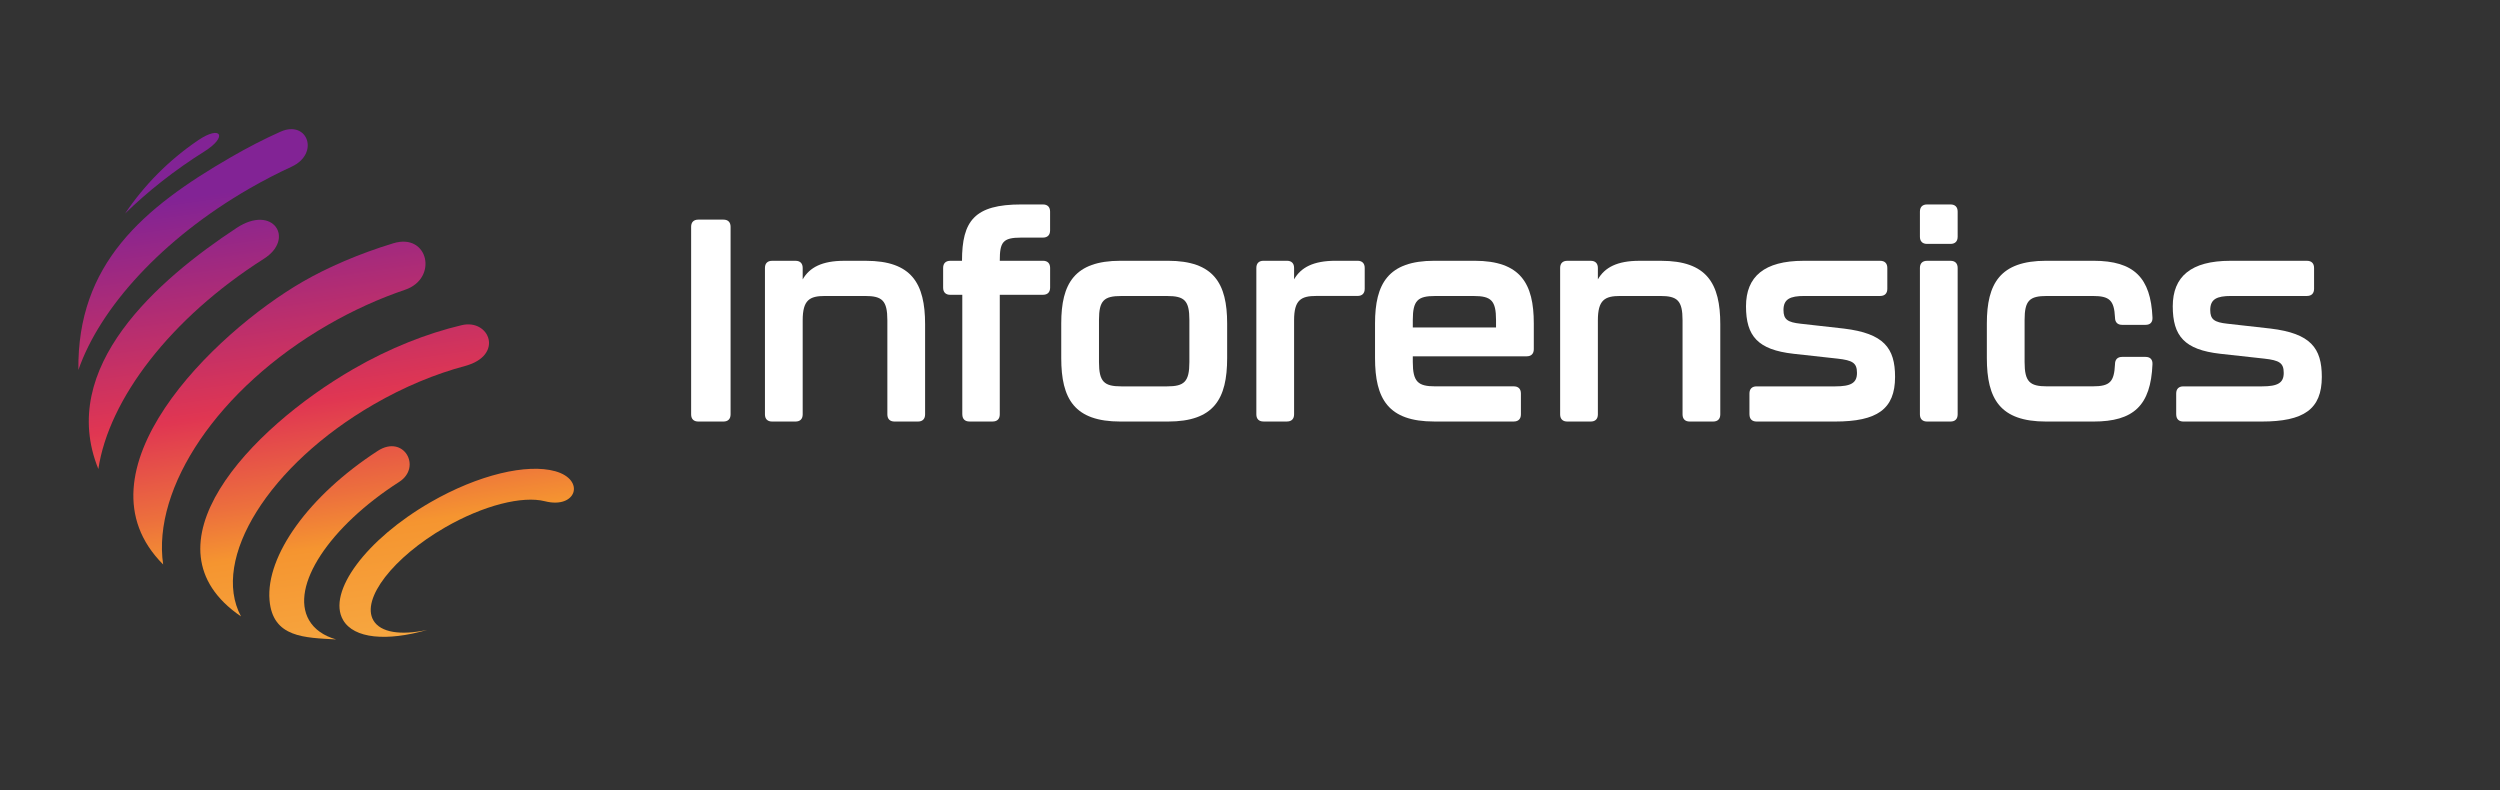 <?xml version="1.0" encoding="utf-8"?>
<svg id="Layer_2" data-name="Layer 2" xmlns="http://www.w3.org/2000/svg" viewBox="0 0 865.08 273.49">
  <rect x="0" y="0" width="865.08" height="273.49" fill="#333333" stroke="none"/>
  <defs>
    <style>
      .cls-1 {
        fill: none;
      }

      .cls-1, .cls-2, .cls-3, .cls-4, .cls-5, .cls-6, .cls-7, .cls-8, .cls-9 {
        stroke-width: 0px;
      }

      .cls-2 {
        fill: url(#linear-gradient);
      }

      .cls-2, .cls-3, .cls-4, .cls-5, .cls-6, .cls-7, .cls-8 {
        fill-rule: evenodd;
      }

      .cls-3 {
        fill: url(#linear-gradient-3);
      }

      .cls-4 {
        fill: url(#linear-gradient-2);
      }

      .cls-5 {
        fill: url(#linear-gradient-4);
      }

      .cls-6 {
        fill: url(#linear-gradient-5);
      }

      .cls-7 {
        fill: url(#linear-gradient-7);
      }

      .cls-8 {
        fill: url(#linear-gradient-6);
      }

      .cls-9 {
        fill: #200f59;
      }
    </style>
    <linearGradient id="linear-gradient" x1="103.94" y1="251.48" x2="75.83" y2="52.42" gradientUnits="userSpaceOnUse">
      <stop offset="0.01" stop-color="#f7ac45"/>
      <stop offset="0.25" stop-color="#f59530"/>
      <stop offset="0.34" stop-color="#ec6f3d"/>
      <stop offset="0.5" stop-color="#e03652"/>
      <stop offset="0.88" stop-color="#822395"/>
    </linearGradient>
    <linearGradient id="linear-gradient-2" x1="107.09" y1="251.04" x2="78.98" y2="51.98" href="#linear-gradient"/>
    <linearGradient id="linear-gradient-3" x1="100.35" y1="251.99" x2="72.23" y2="52.93" href="#linear-gradient"/>
    <linearGradient id="linear-gradient-4" x1="149.38" y1="245.06" x2="121.26" y2="46" href="#linear-gradient"/>
    <linearGradient id="linear-gradient-5" x1="143.63" y1="245.88" x2="115.52" y2="46.82" href="#linear-gradient"/>
    <linearGradient id="linear-gradient-6" x1="130.39" y1="247.75" x2="102.28" y2="48.69" href="#linear-gradient"/>
    <linearGradient id="linear-gradient-7" x1="181.99" y1="236.17" x2="153.88" y2="37.11" gradientUnits="userSpaceOnUse">
      <stop offset="0" stop-color="#f7ac45"/>
      <stop offset="0.25" stop-color="#f59530"/>
      <stop offset="0.34" stop-color="#ec6f3d"/>
      <stop offset="0.5" stop-color="#e03652"/>
      <stop offset="0.88" stop-color="#822395"/>
    </linearGradient>
  </defs>
  <g id="Layer_1-2" data-name="Layer 1" transform="matrix(1, 0, 0, 1, -2.321, 0.652)">
    <g transform="matrix(1, 0, 0, 1, -16.125, -8.126)">
      <path class="cls-9" d="m257.6,150.87v-64.93c0-1.58.89-2.47,2.47-2.47h8.71c1.58,0,2.47.89,2.47,2.47v64.93c0,1.58-.89,2.47-2.47,2.47h-8.71c-1.58,0-2.47-.89-2.47-2.47Z" style="fill: rgb(255, 255, 255);"/>
      <path class="cls-9" d="m338.56,119.69v31.18c0,1.58-.89,2.47-2.47,2.47h-8.12c-1.58,0-2.47-.89-2.47-2.47v-32.57c0-6.83-1.78-8.41-7.72-8.41h-13.86c-5.34,0-7.72,1.39-7.72,8.41v32.57c0,1.58-.89,2.47-2.47,2.47h-8.12c-1.58,0-2.47-.89-2.47-2.47v-50.68c0-1.58.89-2.47,2.47-2.47h8.12c1.58,0,2.47.89,2.47,2.47v3.96c2.38-4.16,6.73-6.43,14.35-6.43h7.52c15.84,0,20.49,7.82,20.49,21.97Z" style="fill: rgb(255, 255, 255);"/>
      <path class="cls-9" d="m351.43,150.87v-41.38h-4.16c-1.58,0-2.47-.89-2.47-2.47v-6.83c0-1.58.89-2.47,2.47-2.47h4.06c0-13.86,4.35-19.5,20.49-19.5h7.52c1.58,0,2.47.89,2.47,2.47v6.53c0,1.58-.89,2.47-2.47,2.47h-7.52c-6.43,0-7.42,1.58-7.42,8.02h14.95c1.58,0,2.47.89,2.47,2.47v6.83c0,1.58-.89,2.47-2.47,2.47h-14.95v41.38c0,1.58-.89,2.47-2.47,2.47h-8.02c-1.58,0-2.47-.89-2.47-2.47Z" style="fill: rgb(255, 255, 255);"/>
      <path class="cls-9" d="m385.67,131.37v-11.98c0-13.76,4.55-21.68,20.49-21.68h16.43c15.94,0,20.49,7.92,20.49,21.68v11.98c0,14.16-4.55,21.97-20.49,21.97h-16.43c-15.94,0-20.49-7.82-20.49-21.97Zm36.62,9.8c5.94,0,7.72-1.58,7.72-8.41v-14.55c0-6.73-1.68-8.31-7.72-8.31h-15.84c-6.04,0-7.72,1.58-7.72,8.31v14.55c0,6.83,1.78,8.41,7.72,8.41h15.84Z" style="fill: rgb(255, 255, 255);"/>
      <path class="cls-9" d="m488.21,97.71c1.58,0,2.47.89,2.47,2.47v7.23c0,1.58-.89,2.47-2.47,2.47h-14.25c-5.34,0-7.72,1.39-7.72,8.41v32.57c0,1.58-.89,2.47-2.47,2.47h-8.12c-1.58,0-2.47-.89-2.47-2.47v-50.68c0-1.58.89-2.47,2.47-2.47h8.12c1.58,0,2.47.89,2.47,2.47v3.96c2.38-4.16,6.73-6.43,14.35-6.43h7.62Z" style="fill: rgb(255, 255, 255);"/>
      <path class="cls-9" d="m494.25,131.37v-11.98c0-13.76,4.55-21.68,20.49-21.68h13.96c15.94,0,20.49,7.92,20.49,21.68v8.91c0,1.58-.89,2.47-2.47,2.47h-39.4v1.98c0,6.83,1.78,8.41,7.72,8.41h27.22c1.58,0,2.47.89,2.47,2.47v7.23c0,1.58-.89,2.47-2.47,2.47h-27.52c-15.94,0-20.49-7.82-20.49-21.97Zm41.87-10.59v-2.57c0-6.73-1.68-8.31-7.72-8.31h-13.36c-6.04,0-7.72,1.58-7.72,8.31v2.57h28.8Z" style="fill: rgb(255, 255, 255);"/>
      <path class="cls-9" d="m613.72,119.69v31.18c0,1.58-.89,2.47-2.47,2.47h-8.12c-1.58,0-2.47-.89-2.47-2.47v-32.57c0-6.83-1.78-8.41-7.72-8.41h-13.86c-5.34,0-7.72,1.39-7.72,8.41v32.57c0,1.58-.89,2.47-2.47,2.47h-8.12c-1.58,0-2.47-.89-2.47-2.47v-50.68c0-1.58.89-2.47,2.47-2.47h8.12c1.58,0,2.47.89,2.47,2.47v3.96c2.38-4.16,6.73-6.43,14.35-6.43h7.52c15.84,0,20.49,7.82,20.49,21.97Z" style="fill: rgb(255, 255, 255);"/>
      <path class="cls-9" d="m623.81,150.87v-7.23c0-1.58.89-2.47,2.47-2.47h27.22c5.44,0,7.52-1.19,7.52-4.65s-1.49-4.36-6.73-4.95l-15.24-1.68c-12.37-1.39-16.43-6.14-16.43-16.43s6.33-15.74,19.9-15.74h26.53c1.58,0,2.47.89,2.47,2.47v7.23c0,1.58-.89,2.47-2.47,2.47h-26.23c-4.95,0-7.23,1.09-7.23,4.85,0,3.27,1.39,4.26,5.94,4.75l14.95,1.68c13.86,1.68,17.72,6.73,17.72,16.73,0,11.19-6.24,15.44-20.79,15.44h-27.12c-1.58,0-2.47-.89-2.47-2.47Z" style="fill: rgb(255, 255, 255);"/>
      <path class="cls-9" d="m682.8,89.4v-8.71c0-1.58.89-2.47,2.47-2.47h8.12c1.58,0,2.47.89,2.47,2.47v8.71c0,1.58-.89,2.47-2.47,2.47h-8.12c-1.58,0-2.47-.89-2.47-2.47Zm0,61.47v-50.68c0-1.58.89-2.47,2.47-2.47h8.12c1.58,0,2.47.89,2.47,2.47v50.68c0,1.58-.89,2.47-2.47,2.47h-8.12c-1.58,0-2.47-.89-2.47-2.47Z" style="fill: rgb(255, 255, 255);"/>
      <path class="cls-9" d="m705.96,131.37v-11.98c0-13.76,4.55-21.68,20.49-21.68h16.43c14.06,0,19.8,5.94,20.39,19.6.1,1.68-.79,2.57-2.38,2.57h-8.12c-1.58,0-2.47-.89-2.47-2.57-.3-5.94-1.88-7.42-7.72-7.42h-15.84c-6.04,0-7.72,1.58-7.72,8.31v14.55c0,6.83,1.78,8.41,7.72,8.41h15.84c6.04,0,7.42-1.58,7.72-7.62,0-1.68.89-2.57,2.47-2.57h8.12c1.58,0,2.47.89,2.38,2.57-.59,14.25-6.53,19.8-20.39,19.8h-16.43c-15.94,0-20.49-7.82-20.49-21.97Z" style="fill: rgb(255, 255, 255);"/>
      <path class="cls-9" d="m771.48,150.87v-7.23c0-1.58.89-2.47,2.47-2.47h27.22c5.44,0,7.52-1.19,7.52-4.65s-1.49-4.36-6.73-4.95l-15.24-1.68c-12.37-1.39-16.43-6.14-16.43-16.43s6.33-15.74,19.9-15.74h26.53c1.58,0,2.47.89,2.47,2.47v7.23c0,1.58-.89,2.47-2.47,2.47h-26.23c-4.95,0-7.23,1.09-7.23,4.85,0,3.27,1.39,4.26,5.94,4.75l14.95,1.68c13.86,1.68,17.72,6.73,17.72,16.73,0,11.19-6.24,15.44-20.79,15.44h-27.12c-1.58,0-2.47-.89-2.47-2.47Z" style="fill: rgb(255, 255, 255);"/>
    </g>
    <g transform="matrix(1, 0, 0, 1, -16.125, -8.126)">
      <path class="cls-2" d="m61.74,81.35c6.57-9.76,15.05-18.42,25.28-25.35,7.92-5.37,10.35-1.28,2.23,3.83-10.42,6.55-19.67,13.86-27.51,21.52h0Z"/>
      <path class="cls-4" d="m45.57,135.51c-.44-36.66,22.3-56.05,52.81-73.66,5.72-3.3,11.44-6.27,17.15-8.81,9.34-4.15,13.65,7.6,3.78,12.14-4.88,2.25-9.77,4.78-14.63,7.58-30.16,17.41-51.67,41.26-59.11,62.74h0Z"/>
      <path class="cls-3" d="m52.48,169.77c-14.27-35.15,20.57-65.48,47.88-83.45,12.56-8.26,20.32,3.77,9.4,10.7-32.36,20.57-53.66,48.61-57.28,72.74h0Z"/>
      <path class="cls-5" d="m101.84,220.77c-35.45-24.13,2.96-64.86,38.88-85.6,12.55-7.25,25.44-12.32,37.49-15.18,9.63-2.29,14.79,10.47,1.14,14.13-10.24,2.74-21,7.17-31.57,13.28-36.2,20.9-56.57,53.57-45.93,73.38h0Z"/>
      <path class="cls-6" d="m134.74,228.74c-10.76-.63-21.94-.53-23.03-13.6-1.28-15.33,13.52-36.13,37.45-51.65,8.98-5.82,15.4,5.62,7.41,10.74-24.1,15.45-37.91,36.2-31.18,47.85,1.86,3.21,5.1,5.42,9.35,6.65h0Z"/>
      <path class="cls-8" d="m123.25,104.93c8.43-4.87,19.49-9.7,31.35-13.29,12.1-3.67,15.54,12.2,4.02,16.1-8.88,3.01-17.88,7.06-26.72,12.16-38.11,22-60.84,56.43-57,82.89-31.8-31.79,17.31-79.94,48.35-97.86h0Z"/>
      <path class="cls-7" d="m166.2,225.46c-13.86,3.99-25.3,3.04-29.04-3.45-5.57-9.64,7.95-27.87,30.19-40.71,16.68-9.63,33.53-13.49,43.26-10.76,10.49,2.95,7.34,13.15-3.61,10.38-7.7-1.95-21.18,1.34-34.62,9.1-17.92,10.35-29,24.72-24.74,32.1,2.47,4.28,9.55,5.27,18.56,3.33h0Z"/>
    </g>
    <rect class="cls-1" width="865.08" height="273.49"/>
  </g>
</svg>